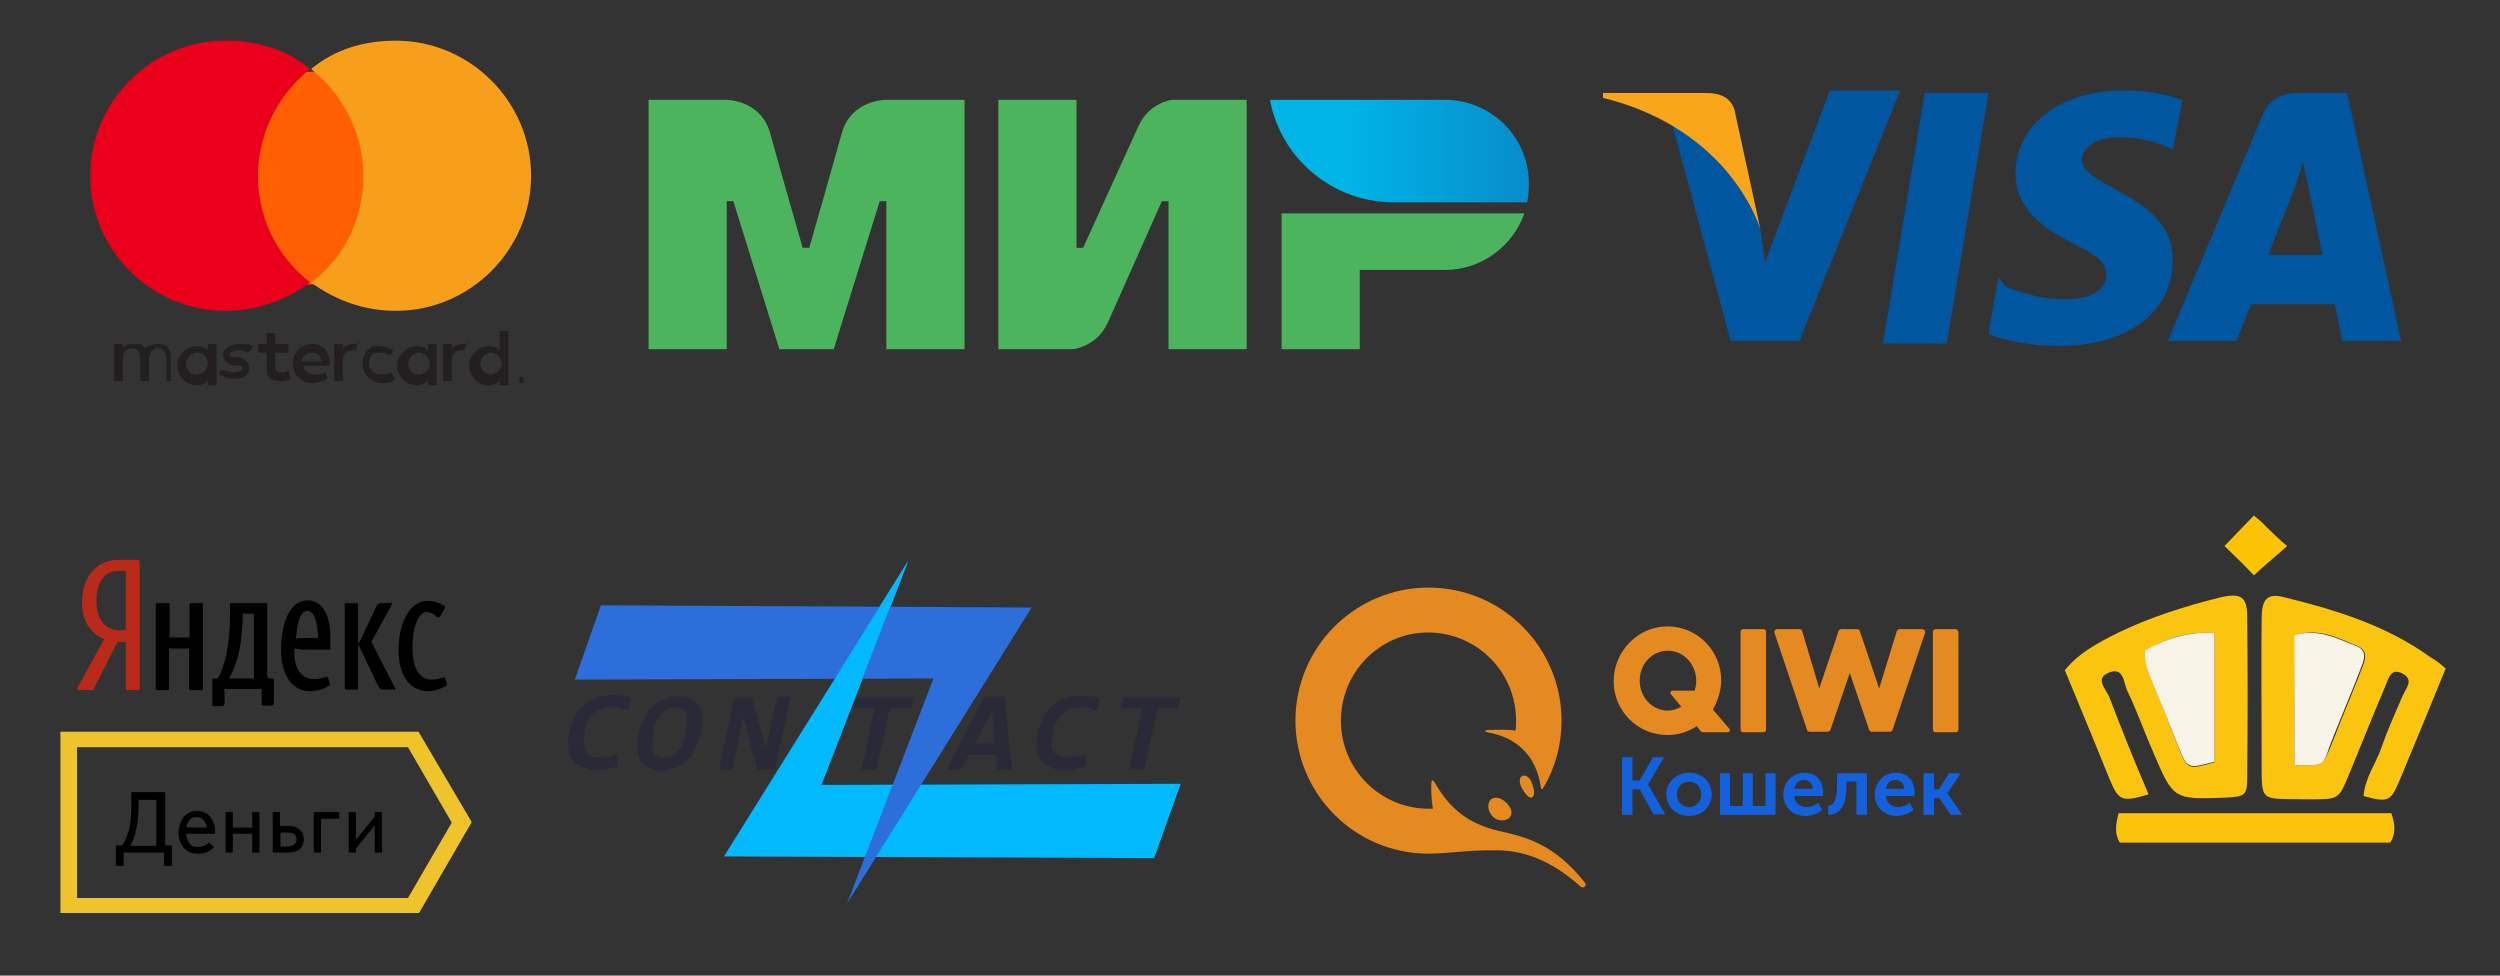 <?xml version="1.0" encoding="utf-8"?>
<!-- Generator: Adobe Illustrator 21.0.2, SVG Export Plug-In . SVG Version: 6.00 Build 0)  -->
<svg version="1.1" id="Layer_1" xmlns="http://www.w3.org/2000/svg" xmlns:xlink="http://www.w3.org/1999/xlink" x="0px" y="0px"
	 width="451px" height="176px" viewBox="0 0 451 176" style="enable-background:new 0 0 451 176;" xml:space="preserve">
<rect x="0" y="0" width="451" height="176" fill="#333333" stroke="none"/>
<style type="text/css">
	.st0{fill:#00B9FF;}
	.st1{fill:#2C6FDB;}
	.st2{fill:#2A2938;}
	.st3{fill:#00579F;}
	.st4{fill:#FAA61A;}
	.st5{fill:#231F20;}
	.st6{fill:#FF5F00;}
	.st7{fill:#EB001B;}
	.st8{fill:#F79E1B;}
	.st9{fill:#FBC50F;}
	.st10{fill:#FBC40A;}
	.st11{fill:#FBC303;}
	.st12{fill:#F7F3E6;}
	.st13{fill:#4DB45E;}
	.st14{fill:url(#path24_1_);}
	.st15{fill:#1461DD;}
	.st16{fill:#E48A20;}
	.st17{fill:#BA2A1B;}
	.st18{fill:#EEC32B;}
</style>
<g>
	<polygon class="st0" points="208.2,154.8 130.6,154.5 163.9,101.1 148.2,141.6 213,141.4 	"/>
	<polygon class="st1" points="108.4,109.2 186.1,109.6 152.8,163 168.4,122.4 103.7,122.6 	"/>
	<g>
		<polygon class="st0" points="155.5,122.6 163.7,101.4 150.5,122.6 		"/>
	</g>
	<path class="st2" d="M111.4,138.2c-0.7,0.2-1.4,0.5-1.9,0.6c-0.6,0.1-1.3,0.1-1.8,0.1c-1,0-1.8-0.1-2.5-0.5c-0.7-0.2-1.3-0.6-1.6-1
		c-0.3-0.5-0.7-0.9-0.9-1.5c-0.2-0.6-0.2-1.1-0.2-1.7c0-0.2,0-0.6,0-0.9s0.1-0.8,0.2-1.3c0.1-0.5,0.2-0.9,0.5-1.5
		c0.2-0.5,0.5-1,0.7-1.5s0.6-0.9,1-1.4c0.5-0.5,0.9-0.8,1.4-1.1c0.5-0.3,1.1-0.6,1.8-0.8c0.7-0.2,1.5-0.3,2.3-0.3
		c0.7,0,1.3,0,1.8,0.1c0.6,0.1,1.1,0.2,1.6,0.3l-0.5,2.3c-0.5-0.1-0.9-0.3-1.5-0.5s-1-0.1-1.6-0.1c-0.7,0-1.3,0.1-1.8,0.3
		c-0.5,0.2-0.9,0.6-1.4,0.9c-0.3,0.3-0.7,0.8-0.9,1.3c-0.2,0.5-0.3,1-0.5,1.5c-0.1,0.5-0.2,0.9-0.2,1.4c-0.1,0.5-0.1,0.8-0.1,1
		c0,0.3,0,0.6,0.1,0.9c0,0.3,0.2,0.6,0.3,0.9c0.2,0.2,0.5,0.5,0.9,0.7c0.3,0.2,0.9,0.2,1.6,0.2c0.2,0,0.5,0,0.8,0
		c0.2,0,0.6-0.1,0.8-0.1c0.2-0.1,0.6-0.1,0.8-0.2c0.2-0.1,0.6-0.2,0.8-0.2V138.2z"/>
	<path class="st2" d="M119.5,139c-1.5,0-2.6-0.3-3.4-1.1c-0.8-0.8-1.1-1.8-1.1-3.3c0-0.7,0.1-1.4,0.2-2c0.1-0.7,0.3-1.4,0.6-2
		c0.2-0.7,0.6-1.4,0.9-1.9c0.3-0.6,0.8-1.1,1.4-1.6c0.6-0.5,1.1-0.8,1.8-1s1.5-0.5,2.3-0.5c1.5,0,2.6,0.3,3.4,1.1
		c0.8,0.8,1.1,1.8,1.1,3.3c0,0.7-0.1,1.4-0.2,2c-0.1,0.7-0.3,1.4-0.6,2s-0.6,1.4-0.9,1.9c-0.3,0.6-0.8,1.1-1.4,1.6s-1.1,0.8-1.8,1
		S120.2,139,119.5,139z M119.8,136.7c0.5,0,0.9-0.1,1.3-0.2c0.3-0.2,0.7-0.5,1-0.8c0.3-0.3,0.6-0.7,0.8-1.1s0.5-0.9,0.6-1.4
		s0.2-1,0.3-1.6c0.1-0.6,0.1-1,0.1-1.6c0-0.8-0.1-1.5-0.5-1.8c-0.3-0.3-0.9-0.6-1.6-0.6c-0.5,0-0.9,0.1-1.3,0.2
		c-0.3,0.2-0.7,0.5-1,0.8c-0.3,0.3-0.6,0.7-0.8,1.1c-0.2,0.5-0.5,0.9-0.6,1.4c-0.1,0.5-0.2,1-0.3,1.6c-0.1,0.6-0.1,1-0.1,1.6
		c0,0.8,0.1,1.5,0.5,1.8C118.5,136.5,119,136.7,119.8,136.7z"/>
	<path class="st2" d="M136.6,138.8l-2-7.8l-0.5-1.7l-1.1,5.5l-0.9,4.1h-2.4l2.8-13.1h3.1l2.2,7.8l0.3,1.5l1.3-5.8l0.8-3.6h2.4
		l-2.8,13.1h-3.1V138.8z"/>
	<path class="st2" d="M160.5,127.8l-2.4,11h-2.7l2.4-11h-3.9l0.5-2h10.3l-0.3,2H160.5z"/>
	<path class="st2" d="M179.9,138.8l-0.2-2.6h-4.9l-1.4,2.6h-2.7l6.9-13.1h3.6l1.4,13.1H179.9z M179,128.1l-3.2,6h3.6L179,128.1z"/>
	<path class="st2" d="M195.9,138.2c-0.7,0.2-1.4,0.5-1.9,0.6c-0.6,0.1-1.3,0.2-1.8,0.2c-1,0-1.8-0.1-2.5-0.5c-0.7-0.3-1.3-0.6-1.6-1
		c-0.5-0.5-0.7-0.9-0.9-1.5s-0.2-1.1-0.2-1.7c0-0.2,0-0.6,0-0.9s0.1-0.8,0.2-1.3c0.1-0.5,0.2-0.9,0.5-1.5c0.2-0.5,0.5-1,0.7-1.5
		c0.2-0.5,0.6-0.9,1-1.4c0.5-0.5,0.9-0.8,1.4-1.1c0.6-0.3,1.1-0.6,1.8-0.8c0.7-0.2,1.5-0.3,2.4-0.3c0.7,0,1.3,0,1.8,0.1
		s1.1,0.2,1.6,0.3l-0.5,2.3c-0.5-0.1-0.9-0.3-1.5-0.5s-1-0.1-1.6-0.1c-0.7,0-1.3,0.1-1.8,0.3c-0.6,0.2-0.9,0.6-1.4,0.9
		c-0.3,0.3-0.7,0.8-0.9,1.3s-0.5,0.9-0.6,1.4s-0.2,0.9-0.3,1.4c0,0.5-0.1,0.8-0.1,1c0,0.3,0,0.6,0.1,0.9c0,0.3,0.2,0.6,0.3,0.9
		c0.2,0.2,0.5,0.5,0.9,0.7c0.3,0.2,0.9,0.2,1.6,0.2c0.2,0,0.5,0,0.8,0s0.6-0.1,0.8-0.1c0.2-0.1,0.6-0.1,0.9-0.2
		c0.3-0.1,0.6-0.2,0.8-0.2C195.9,136.2,195.9,138.2,195.9,138.2z"/>
	<path class="st2" d="M208.8,127.8l-2.4,11h-2.7l2.4-11h-3.9l0.5-2H213l-0.5,2H208.8z"/>
	<g id="g4158" transform="matrix(4.43,0,0,4.43,-81.166,-105.048)">
		<polygon id="polygon9" class="st3" points="97.6,37.7 95,37.7 96.7,27.5 99.3,27.5 		"/>
		<path id="path11" class="st3" d="M107.2,27.8c-0.5-0.2-1.3-0.4-2.4-0.4c-2.6,0-4.4,1.4-4.4,3.4
			c0,1.5,1.3,2.3,2.3,2.8c1,0.5,1.4,0.8,1.4,1.3c0,0.7-0.8,1-1.6,1c-1.1,0-1.6-0.2-2.5-0.5L99.7,35l-0.4,2.3
			c0.6,0.3,1.8,0.5,2.9,0.5c2.8,0,4.6-1.4,4.6-3.5c0-1.2-0.7-2-2.2-2.8c-0.9-0.5-1.5-0.8-1.5-1.3c0-0.4,0.5-0.9,1.5-0.9
			c0.9,0,1.5,0.2,2,0.4l0.2,0.1L107.2,27.8C107.2,27.8,107.2,27.8,107.2,27.8z"/>
		<path id="path13" class="st3" d="M110.7,34.1c0.2-0.6,1.1-2.8,1.1-2.8c0,0,0.2-0.6,0.3-1
			l0.2,0.9c0,0,0.5,2.4,0.6,2.9C112.5,34.1,111.2,34.1,110.7,34.1L110.7,34.1z M113.9,27.5h-2c-0.6,0-1.1,0.2-1.4,0.8l-3.9,9.3h2.8
			c0,0,0.5-1.3,0.6-1.5c0.3,0,3,0,3.4,0c0.1,0.4,0.3,1.5,0.3,1.5h2.4L113.9,27.5L113.9,27.5L113.9,27.5z"/>
		<path id="path15" class="st3" d="M92.8,27.5l-2.6,6.9L90,33c-0.5-1.6-2-3.4-3.6-4.3l2.4,8.9h2.8
			l4.1-10.2H92.8L92.8,27.5L92.8,27.5z"/>
		<path id="path17" class="st4" d="M87.8,27.5h-4.2l0,0.2c3.3,0.8,5.5,2.9,6.4,5.3L89,28.4
			C88.9,27.7,88.4,27.5,87.8,27.5L87.8,27.5z"/>
	</g>
	<g id="Layer_1_1_">
		<g transform="translate(1565.7 -1106.8)">
			<g transform="matrix(3.144 0 0 3.144 -4835.7 -1027.6)">
				<g transform="matrix(1.25 0 0 -1.25 1102.5 727.74)">
					<path class="st5" d="M-26,21.7L-26,21.7L-26,21.7L-26,21.7L-26,21.7L-26,21.7L-26,21.7L-26,21.7z M-26,21.7
						C-26,21.7-25.8,21.7-26,21.7C-25.8,21.7-25.8,21.7-26,21.7C-25.8,21.7-25.8,21.7-26,21.7C-25.8,21.7-26,21.7-26,21.7l0.1-0.1
						l0,0L-26,21.7L-26,21.7v-0.1l0,0V21.7L-26,21.7z M-26,21.6L-26,21.6C-25.8,21.6-25.8,21.6-26,21.6
						C-25.8,21.6-25.8,21.6-26,21.6c0.1,0.1,0.1,0.1,0.1,0.1l0,0l0,0l0,0l0,0l0,0l0,0l0,0l0,0C-25.8,21.7-26.1,21.6-26,21.6
						C-26.1,21.6-26.1,21.6-26,21.6C-26.1,21.6-26,21.6-26,21.6L-26,21.6 M-26,21.8C-26,21.8-25.8,21.8-26,21.8
						C-25.8,21.8-25.8,21.8-26,21.8c0.1-0.1,0.1-0.1,0.1-0.1s0,0,0-0.1c0-0.1,0,0,0-0.1l0,0l0,0c0,0,0,0-0.1,0c0,0,0,0-0.1,0l0,0
						l0,0c0,0,0,0,0,0.1c0,0.1,0,0,0,0.1C-26.1,21.7-26.1,21.8-26,21.8C-26.1,21.8-26.1,21.8-26,21.8L-26,21.8 M-41.4,22.4
						c0,0.2,0.2,0.5,0.5,0.5s0.5-0.2,0.5-0.5c0-0.2-0.2-0.5-0.5-0.5C-41.3,21.9-41.4,22.2-41.4,22.4 M-40,22.4v0.9h-0.4V23
						c-0.1,0.1-0.2,0.2-0.5,0.2c-0.5,0-0.9-0.4-0.9-0.9c0-0.5,0.4-0.9,0.9-0.9c0.2,0,0.4,0.1,0.5,0.2v-0.2h0.4V22.4z M-27.9,22.4
						c0,0.2,0.2,0.5,0.5,0.5c0.2,0,0.5-0.2,0.5-0.5c0-0.2-0.2-0.5-0.5-0.5C-27.7,21.9-27.9,22.2-27.9,22.4 M-26.6,22.4v1.5h-0.4V23
						c-0.1,0.1-0.2,0.2-0.5,0.2c-0.5,0-0.9-0.4-0.9-0.9c0-0.5,0.4-0.9,0.9-0.9c0.2,0,0.4,0.1,0.5,0.2v-0.2h0.4V22.4z M-35.6,22.9
						c0.2,0,0.4-0.1,0.4-0.4h-0.9C-36,22.8-35.9,22.9-35.6,22.9 M-35.6,23.3c-0.5,0-0.9-0.4-0.9-0.9c0-0.5,0.4-0.9,0.9-0.9
						c0.2,0,0.5,0.1,0.7,0.2L-35,22c-0.1-0.1-0.4-0.1-0.5-0.1c-0.2,0-0.5,0.1-0.5,0.4h1.2v0.1C-34.8,22.9-35.1,23.3-35.6,23.3
						 M-31.2,22.4c0,0.2,0.2,0.5,0.5,0.5c0.2,0,0.5-0.2,0.5-0.5c0-0.2-0.2-0.5-0.5-0.5C-31.1,21.9-31.2,22.2-31.2,22.4 M-29.9,22.4
						v0.9h-0.4V23c-0.1,0.1-0.2,0.2-0.5,0.2c-0.5,0-0.9-0.4-0.9-0.9c0-0.5,0.4-0.9,0.9-0.9c0.2,0,0.4,0.1,0.5,0.2v-0.2h0.4V22.4z
						 M-33.3,22.4c0-0.5,0.4-0.9,0.9-0.9c0.2,0,0.4,0,0.6,0.2L-32,22c-0.1-0.1-0.2-0.1-0.5-0.1c-0.2,0-0.5,0.2-0.5,0.5
						c0,0.4,0.2,0.5,0.5,0.5c0.1,0,0.2,0,0.5-0.1l0.1,0.2c-0.1,0.1-0.4,0.2-0.6,0.2C-32.9,23.3-33.3,22.9-33.3,22.4 M-28.7,23.3
						c-0.2,0-0.4-0.1-0.5-0.2v0.2h-0.4v-1.7h0.4v1c0,0.2,0.1,0.4,0.4,0.4c0.1,0,0.1,0,0.2,0l0.1,0.4C-28.4,23.3-28.5,23.3-28.7,23.3
						 M-38.3,23.2c-0.1,0.1-0.4,0.1-0.7,0.1s-0.7-0.2-0.7-0.5c0-0.2,0.2-0.5,0.6-0.5h0.1c0.2,0,0.2-0.1,0.2-0.1
						c0-0.1-0.1-0.2-0.4-0.2c-0.2,0-0.5,0.1-0.6,0.1l-0.1-0.2c0.2-0.1,0.5-0.2,0.7-0.2c0.5,0,0.7,0.2,0.7,0.5c0,0.2-0.2,0.5-0.6,0.5
						h-0.1c-0.1,0-0.2,0-0.2,0.1c0,0.1,0.1,0.2,0.4,0.2s0.4-0.1,0.5-0.1L-38.3,23.2z M-33.7,23.3c-0.2,0-0.4-0.1-0.5-0.2v0.2h-0.4
						v-1.7h0.4v1c0,0.2,0.1,0.4,0.4,0.4c0.1,0,0.1,0,0.2,0l0.1,0.4C-33.4,23.3-33.5,23.3-33.7,23.3 M-36.7,23.3h-0.6v0.5h-0.4v-0.5
						h-0.4v-0.4h0.4v-0.7c0-0.4,0.1-0.6,0.6-0.6c0.1,0,0.4,0,0.5,0.1l-0.1,0.4c-0.1-0.1-0.2-0.1-0.4-0.1c-0.1,0-0.2,0.1-0.2,0.2v0.7
						h0.6L-36.7,23.3L-36.7,23.3z M-42.1,21.6v1.1c0,0.4-0.2,0.6-0.6,0.6c-0.2,0-0.5-0.1-0.6-0.2c-0.1,0.2-0.2,0.2-0.5,0.2
						c-0.1,0-0.4,0-0.5-0.2v0.2h-0.4v-1.7h0.4v1c0,0.2,0.1,0.5,0.4,0.5c0.2,0,0.4-0.1,0.4-0.5v-1h0.4v1c0,0.2,0.1,0.5,0.4,0.5
						c0.2,0,0.4-0.1,0.4-0.5v-1H-42.1z"/>
				</g>
				<path class="st6" d="M1061.4,695.2h-6.9V683h6.9V695.2z"/>
				<g transform="matrix(1.25 0 0 -1.25 1064.5 698.59)">
					<path class="st7" d="M-7.7,7.7c0,2,1,3.8,2.4,4.9c-1.1,0.9-2.4,1.3-3.9,1.3c-3.4,0-6.2-2.8-6.2-6.2s2.8-6.2,6.2-6.2
						c1.5,0,2.8,0.5,3.9,1.3C-6.7,3.9-7.7,5.6-7.7,7.7"/>
				</g>
				<g transform="matrix(1.25 0 0 -1.25 1103.8 698.59)">
					<path class="st8" d="M-26.6,7.7c0-3.4-2.8-6.2-6.2-6.2c-1.5,0-2.8,0.5-3.9,1.3c1.5,1.1,2.4,2.9,2.4,4.9s-1,3.8-2.4,4.9
						c1.1,0.9,2.4,1.3,3.9,1.3C-29.4,13.9-26.6,11.1-26.6,7.7"/>
				</g>
			</g>
		</g>
	</g>
	<g>
		<path class="st9" d="M441.2,120.6c-2.8,6.9-5.5,13.4-8.2,19.9c-1.7,4-2,4.4-6.6,3.1c0.2-3.2,2.2-5.8,3.2-8.7
			c1.1-3.2,2.5-6.3,3.9-9.5c0.6-1.3,2-2.8-0.1-3.9c-2.1-1.1-2.5,0.9-3.1,2.3c-2.2,5.2-4.3,10.5-6.5,15.8c-1.9,4.6-1.8,4.6-7.1,4.6
			c-9.7-0.2-8.6,1-8.7-8.6c0-8-0.1-16,0-24c0-3.5,1-4.6,3.9-3.9c9.4,2.3,18.6,5.1,26.6,10.9C439.6,119.2,440.4,119.9,441.2,120.6z
			 M413.9,138c5.1,0.2,5.1,0.2,6.5-3.2c0.6-1.4,1.1-2.8,1.7-4.3c1.4-3.5,2.9-7,4.2-10.5c0.5-1.3,0.7-2.7-0.9-3.4
			c-3.6-1.5-7.1-3.4-11.3-2C413.9,122.5,413.9,130,413.9,138z"/>
		<path class="st9" d="M387.6,143.3c-5,1.5-5.4,1.1-7.1-2.9c-2.6-6.5-5.3-12.9-8-19.5c2.6-3.2,6.1-5,9.7-6.8
			c5.8-2.8,11.9-4.7,18.2-6.3c3.9-0.9,5-0.2,5,3.6c0.1,9.5,0.1,19.1,0,28.6c0,3.5-0.3,3.7-4,3.9c-9.3,0.3-9.3,0.4-13-8.3
			c-1.6-3.6-2.9-7.4-4.6-10.9c-0.7-1.4-0.6-4.6-3.5-3.3c-2.4,1.1-0.4,2.9,0.2,4.3C382.7,131.5,385,137.2,387.6,143.3z M399.5,114.2
			c-4.9-0.3-8.7,0.9-12.4,3.2c-0.2,2.1,0.4,3.9,1.2,5.6c1.7,4,3.2,8.1,4.8,12.1c1.5,3.7,1.7,3.8,6.4,2.4
			C399.5,129.9,399.5,122.2,399.5,114.2z"/>
		<path class="st10" d="M431.2,152c-16.4,0-32.6,0-48.8,0c-1-1.7-0.7-3.3-0.2-5.3c16.4,0,32.7,0,49.2,0
			C432,148.5,432.3,150.3,431.2,152z"/>
		<path class="st11" d="M406.6,93c1.1,0.9,1.7,1.4,2.2,2c1.3,1.2,2.4,2.4,3.8,3.5c-2.1,1.9-4.1,3.5-6,5.3c-1.5-1.6-3.3-3.4-5.3-5.3
			C402.8,96.9,404.6,95.1,406.6,93z"/>
		<path class="st12" d="M413.9,138c0-8,0-15.6,0-23.4c4.3-1.3,7.7,0.6,11.3,2c1.7,0.7,1.4,2.1,0.9,3.4c-1.3,3.5-2.8,7-4.2,10.5
			c-0.6,1.4-1.1,2.8-1.7,4.3C419.1,138.2,419.1,138.2,413.9,138z"/>
		<path class="st12" d="M399.5,114.2c0,8,0,15.6,0,23.2c-4.7,1.3-4.9,1.3-6.4-2.4c-1.6-4-3.2-8.1-4.9-12.1c-0.8-1.8-1.4-3.5-1.2-5.6
			C390.8,115.2,394.6,113.9,399.5,114.2z"/>
	</g>
	<g id="g5">
		<path id="path7" class="st13" d="M159.8,18L159.8,18c0,0-6.2,0-7.9,5.9c-1.5,5.4-5.8,20.4-5.9,20.8h-1.2c0,0-4.4-15.3-5.9-20.8
			c-1.7-5.9-7.9-5.9-7.9-5.9H117v45h14.1V36.3h0.6h0.6l8.3,26.7h9.8l8.3-26.7h1.2V63H174V18H159.8z"/>
	</g>
	<g id="g9">
		<path id="path11_1_" class="st13" d="M211.5,18c0,0-4.1,0.4-6.1,4.7l-10,22h-1.2V18h-14.1v45h13.4l0,0c0,0,4.3-0.4,6.3-4.7l9.8-22
			h1.2V63h14.1V18H211.5z"/>
	</g>
	<g id="g13">
		<path id="path15_1_" class="st13" d="M231.2,38.4V63h14.1V48.7h15.3c6.7,0,12.3-4.3,14.4-10.2H231.2z"/>
	</g>
	<g id="g17">
		
			<linearGradient id="path24_1_" gradientUnits="userSpaceOnUse" x1="229.186" y1="150.764" x2="275.974" y2="150.764" gradientTransform="matrix(1 0 0 -1 -4.547474e-13 178)">
			<stop  offset="0.3" style="stop-color:#00B4E6"/>
			<stop  offset="1" style="stop-color:#088CCB"/>
		</linearGradient>
		<path id="path24" class="st14" d="M260.6,18h-31.5c1.6,8.6,8,15.4,16.3,17.7l0,0c1.9,0.5,3.9,0.8,5.9,0.8h24.2
			c0.2-1,0.3-2.1,0.3-3.1C276,24.9,269.1,18,260.6,18z"/>
	</g>
	<g>
		<path class="st15" d="M292.6,136.6h1.9v4.2h1.3l2.4-4.2h2l-2.9,4.9l0,0l3.1,5.4h-2.1l-2.5-4.5h-1.3v4.6h-1.9
			C292.6,147,292.6,136.6,292.6,136.6z M304.7,139.4c2.3,0,4.1,1.6,4.1,3.9s-1.8,3.9-4.1,3.9c-2.3,0-4.1-1.6-4.1-3.9
			S302.5,139.4,304.7,139.4z M304.7,145.6c1.2,0,2.2-0.9,2.2-2.3c0-1.4-1-2.3-2.2-2.3c-1.2,0-2.2,0.9-2.2,2.3
			C302.5,144.7,303.5,145.6,304.7,145.6z M310.3,139.5h1.8v5.9h2.3v-5.9h1.8v5.9h2.3v-5.9h1.8v7.5h-10L310.3,139.5L310.3,139.5z
			 M325.6,139.4c2.1,0,3.3,1.6,3.3,3.5c0,0.2,0,0.5-0.1,0.7h-5.1c0.1,1.3,1.1,2,2.2,2c0.8,0,1.5-0.3,2.1-0.8l0.7,1.3
			c-0.8,0.7-1.9,1.1-3,1.1c-2.5,0-4-1.8-4-3.9C321.8,141,323.4,139.4,325.6,139.4z M327,142.3c0-1-0.7-1.6-1.5-1.6
			c-1,0-1.6,0.6-1.8,1.6H327z M329.8,145.4c0.9-0.1,1.6-0.9,1.6-3.6v-2.3h5.4v7.5h-1.9v-6h-1.8v0.8c0,3.2-0.9,5.1-3.3,5.2
			C329.8,147,329.8,145.4,329.8,145.4z M342.1,139.4c2.1,0,3.3,1.6,3.3,3.5c0,0.2,0,0.5-0.1,0.7h-5.1c0.1,1.3,1.1,2,2.2,2
			c0.8,0,1.5-0.3,2.1-0.8l0.7,1.3c-0.8,0.7-1.9,1.1-3,1.1c-2.5,0-4-1.8-4-3.9C338.3,141,339.9,139.4,342.1,139.4z M343.5,142.3
			c0-1-0.7-1.6-1.5-1.6c-1,0-1.6,0.6-1.8,1.6H343.5z M347,139.5h1.9v2.9h0.9l1.8-2.9h2.1l-2.4,3.6l0,0l2.7,3.9h-2.1l-2-3h-1v3H347
			V139.5z"/>
		<path class="st16" d="M318.6,114v17.6c0,0.3-0.2,0.5-0.5,0.5h-3.6c-0.3,0-0.5-0.2-0.5-0.5V114c0-0.3,0.2-0.5,0.5-0.5h3.6
			C318.4,113.5,318.6,113.7,318.6,114z M346.7,113.5h-4c-0.2,0-0.4,0.1-0.5,0.3l-3.2,10.4l-3.5-10.4c-0.1-0.2-0.2-0.3-0.5-0.3h-2.8
			c-0.2,0-0.4,0.1-0.5,0.3l-3.5,10.4l-3.1-10.4c-0.1-0.2-0.2-0.3-0.5-0.3h-4c-0.2,0-0.3,0.1-0.4,0.2c-0.1,0.1-0.1,0.3-0.1,0.4
			l5.9,17.6c0.1,0.2,0.2,0.3,0.5,0.3h3.2c0.2,0,0.4-0.1,0.5-0.3l3.5-10.3l3.5,10.3c0.1,0.2,0.2,0.3,0.5,0.3h3.2
			c0.2,0,0.4-0.1,0.5-0.3l5.9-17.6c0-0.1,0-0.3-0.1-0.4C347,113.5,346.9,113.5,346.7,113.5z M352.8,113.5h-3.6
			c-0.3,0-0.5,0.2-0.5,0.5v17.6c0,0.3,0.2,0.5,0.5,0.5h3.6c0.3,0,0.5-0.2,0.5-0.5V114C353.2,113.7,353,113.5,352.8,113.5z
			 M312,131.5c0.2,0.2,0,0.6-0.3,0.6h-4.4c-0.2,0-0.3-0.1-0.5-0.2l-0.7-0.9c-1.5,1-3.3,1.6-5.3,1.6c-5.4,0-9.7-4.4-9.7-9.7
			s4.3-9.9,9.7-9.9c5.4,0,9.7,4.4,9.7,9.7c0,1.9-0.6,3.7-1.5,5.3L312,131.5z M303.3,127.5l-1.9-2.3c-0.2-0.2,0-0.6,0.3-0.6h4
			c0.2-0.6,0.3-1.2,0.3-1.8c0-2.9-2.2-5.4-5.1-5.4c-3,0-5.1,2.5-5.1,5.4c0,2.9,2.2,5.4,5.1,5.4C301.7,128.2,302.5,127.9,303.3,127.5
			z M275.3,140c-0.5-0.2-0.8,0-1,0.3c-0.3,0.5-0.1,1.4,0.5,2.3c0.5,0.8,1,1.3,1.4,1.3c0.3,0,0.7-0.4,0.5-1.5
			C276.5,141.7,276.2,140.3,275.3,140z M269.9,143.9c-0.5,0-0.9,0.2-1.1,0.5c-0.6,0.8-0.3,2.2,0.6,3c0.4,0.4,1,0.6,1.6,0.6
			s1.1-0.2,1.4-0.6c0.6-0.8,0.2-1.8-0.8-2.7C271.1,144.2,270.5,143.9,269.9,143.9z M257.7,154c-13.3,0-24-10.8-24-24
			c0-13.3,10.8-24,24-24c13.3,0,24,10.8,24,24c0,4.5-1.2,8.7-3.4,12.3c-0.1,0.1-0.2,0.1-0.3-0.1c-0.8-5.9-4.4-9.2-9.7-10.1
			c-0.5-0.1-0.5-0.4,0.1-0.4c1.6-0.1,3.9-0.1,5,0.1c0.1-0.6,0.1-1.2,0.1-1.8c0-8.8-7.1-15.9-15.9-15.9c-8.6,0-15.7,7.1-15.7,15.9
			s7.1,15.9,15.9,15.9c0.2,0,0.5,0,0.7,0l0,0c-0.3-1.5-0.3-3.1-0.3-4.3c0-1,0.2-1.1,0.7-0.3c2.2,3.8,5.3,7.2,11.5,8.6
			c5,1.1,10,2.4,15.5,9.3c0.5,0.6-0.3,1.2-0.8,0.7c-5.5-4.9-10.5-6.5-15.1-6.5C264.8,153.3,261.3,154,257.7,154z"/>
	</g>
	<g>
		<path class="st17" d="M24.8,101h-3.5c-3.5,0-6.5,2.6-6.5,7.8c0,3.1,1.4,5.4,4,6.5l-4.8,8.7c-0.2,0.3,0,0.5,0.3,0.5h2.2
			c0.2,0,0.3-0.1,0.4-0.2l4.3-8.5h1.5v8.5c0,0.1,0.1,0.2,0.2,0.2h2c0.2,0,0.3-0.1,0.3-0.3v-22.9C25.1,101.1,25,101,24.8,101
			 M22.8,113.7h-1.3c-2.1,0-4.1-1.5-4.1-5.2c0-3.9,1.8-5.5,3.7-5.5h1.6V113.7z"/>
		<path d="M36.5,108.8h-2c-0.2,0-0.3,0.1-0.3,0.2v6h-3.6v-6c0-0.2-0.1-0.2-0.2-0.2h-2c-0.2,0-0.3,0.1-0.3,0.2v15.2
			c0,0.2,0.1,0.3,0.2,0.3h2c0.1,0,0.2-0.1,0.2-0.3v-7.2h3.6v7.2c0,0.2,0.1,0.3,0.3,0.3h2c0.2,0,0.2-0.1,0.2-0.3V109
			C36.7,108.8,36.6,108.8,36.5,108.8"/>
		<path d="M80.6,123.4l-0.3-1.1c-0.1-0.1-0.1-0.1-0.2-0.1c-0.2,0-1,0.4-2.2,0.4c-2.4,0-3.5-2.3-3.5-5.9c0-3.2,1-6.3,2.6-6.3
			c0.4,0,1,0.1,1.8,0.9c0.1,0.1,0.2,0.1,0.3,0.1s0.2-0.1,0.3-0.2l0.8-1.4c0.1-0.1,0.1-0.2,0.1-0.3c0-0.1-0.1-0.2-0.3-0.3
			c-1.3-0.7-2.2-0.8-2.9-0.8c-2.9,0-5.2,3.5-5.2,8.9c0,4.7,2.2,7.4,5.3,7.4c1.3,0,2.7-0.6,3.3-1C80.6,123.6,80.6,123.5,80.6,123.4"
			/>
		<path d="M67,115.8l3.7-6.8c0.1-0.1,0.1-0.2-0.1-0.2h-1.8c-0.5,0-0.7,0.2-0.9,0.6l-2.8,5.9c-0.2,0.4-0.3,0.6-0.5,0.7V109
			c0-0.1-0.1-0.2-0.2-0.2h-2c-0.1,0-0.2,0.1-0.2,0.2v15.2c0,0.1,0.1,0.2,0.2,0.2h2c0.1,0,0.2-0.1,0.2-0.2v-7.9
			c0.1,0.1,0.2,0.2,0.2,0.3l3.5,7.3c0.2,0.4,0.5,0.5,0.9,0.5h2c0.1,0,0.2-0.1,0.1-0.2L67,115.8z"/>
		<path d="M49.2,122.4h-0.4c-0.5,0-0.6-0.2-0.6-0.6V109c0-0.2-0.1-0.2-0.2-0.2h-6.2c-0.2,0-0.3,0.1-0.3,0.2v1.1
			c0,3.8-0.2,8.6-2.2,12.3h-0.7c-0.2,0-0.3,0.1-0.3,0.3v4.5c0,0.2,0.1,0.2,0.2,0.2h1.5c0.4,0,0.5-0.3,0.5-0.5v-2.6h6.7v2.8
			c0,0.1,0.1,0.2,0.2,0.2h1.6c0.2,0,0.4-0.2,0.4-0.5v-4.3C49.4,122.5,49.4,122.4,49.2,122.4 M45.8,122.4h-4.5
			c1.6-2.7,2.2-5.8,2.4-9.5c0.1-0.8,0.1-1.6,0.1-2.2h2V122.4z"/>
		<path d="M55.5,108.3c-3.3,0-4.8,4.3-4.8,8.9c0,4.7,2.1,7.5,5.2,7.5c1.5,0,2.9-0.6,3.5-1c0.1-0.1,0.2-0.2,0.1-0.3l-0.3-1.1
			c-0.1-0.1-0.1-0.2-0.3-0.2c-0.1,0-1,0.4-2.3,0.4c-2.4,0-3.5-2.1-3.5-4.8V117c0,0,1.2,0.2,2,0.2h4.5v-1.3
			C59.8,111,58.1,108.3,55.5,108.3 M55.2,115.1c-0.7,0-1.8,0.1-1.8,0.1s0-0.5,0.1-1c0.3-2.7,0.9-4,2-4c1,0,1.6,1.4,1.8,3.8
			c0.1,0.5,0.1,1.1,0.1,1.1H55.2z"/>
	</g>
	<g>
		<path d="M25,144.2v0.4c0,2.8-0.2,4.2-0.5,5.3c-0.2,1-0.5,1.8-1,2.7h4.7v-8.3H25z M22.1,152.5c0.3-0.5,0.8-1.5,1.2-2.9
			c0.3-1.3,0.4-2.8,0.4-4.9v-1.8h6.1v9.6H31v3.7h-1.4v-2.4h-7.3v2.4h-1.4v-3.7H22.1z"/>
		<path d="M37.3,149.3c0-0.5-0.3-1-0.6-1.4c-0.4-0.4-0.8-0.5-1.2-0.5c-0.5,0-0.8,0.1-1.2,0.4c-0.3,0.3-0.6,0.8-0.7,1.4
			C33.6,149.3,37.3,149.3,37.3,149.3z M38.6,152.8c-0.6,0.7-1.4,1.2-2.8,1.2c-0.9,0-1.8-0.1-2.6-1c-0.6-0.7-1-1.7-1-2.8
			c0-1,0.4-2.1,1-2.9c0.6-0.6,1.3-1,2.3-1c0.8,0,1.5,0.2,2.2,0.8c0.9,0.9,1.2,2.3,1.1,3.3h-5.2c0,0.7,0.3,1.4,0.7,1.9
			c0.5,0.5,1,0.5,1.4,0.5c0.4,0,1.3-0.1,2-0.8L38.6,152.8z"/>
	</g>
	<polygon points="42,153.8 40.7,153.8 40.7,146.5 42,146.5 42,149.3 45.5,149.3 45.5,146.5 46.8,146.5 46.8,153.8 45.5,153.8 
		45.5,150.4 42,150.4 	"/>
	<g>
		<path d="M51.7,152.7c0.3,0,0.9,0,1.3-0.3c0.2-0.1,0.5-0.5,0.5-1s-0.3-0.8-0.4-0.9c-0.4-0.3-1-0.3-1.3-0.3h-1.2v2.6
			C50.5,152.7,51.7,152.7,51.7,152.7z M49.2,146.5h1.3v2.5h1.3c1,0,1.8,0.2,2.3,0.7c0.6,0.5,0.7,1.3,0.7,1.7c0,0.9-0.4,1.4-0.6,1.7
			c-0.6,0.6-1.6,0.7-2.6,0.7h-2.4V146.5z"/>
	</g>
	<polygon points="57.9,153.8 56.6,153.8 56.6,146.5 61.2,146.5 61.2,147.7 57.9,147.7 	"/>
	<polygon points="67.6,147.3 67.6,146.5 68.9,146.5 68.9,153.8 67.6,153.8 67.6,148.9 64.2,153.1 64.2,153.8 62.9,153.8 62.9,146.5 
		64.2,146.5 64.2,151.5 	"/>
	<path class="st18" d="M13.9,134.8h59.7l7.9,13.6l-7.9,13.6H13.9V134.8z M10.9,132v32.7h64.7l9.5-16.4L75.5,132H10.9z"/>
</g>
</svg>

